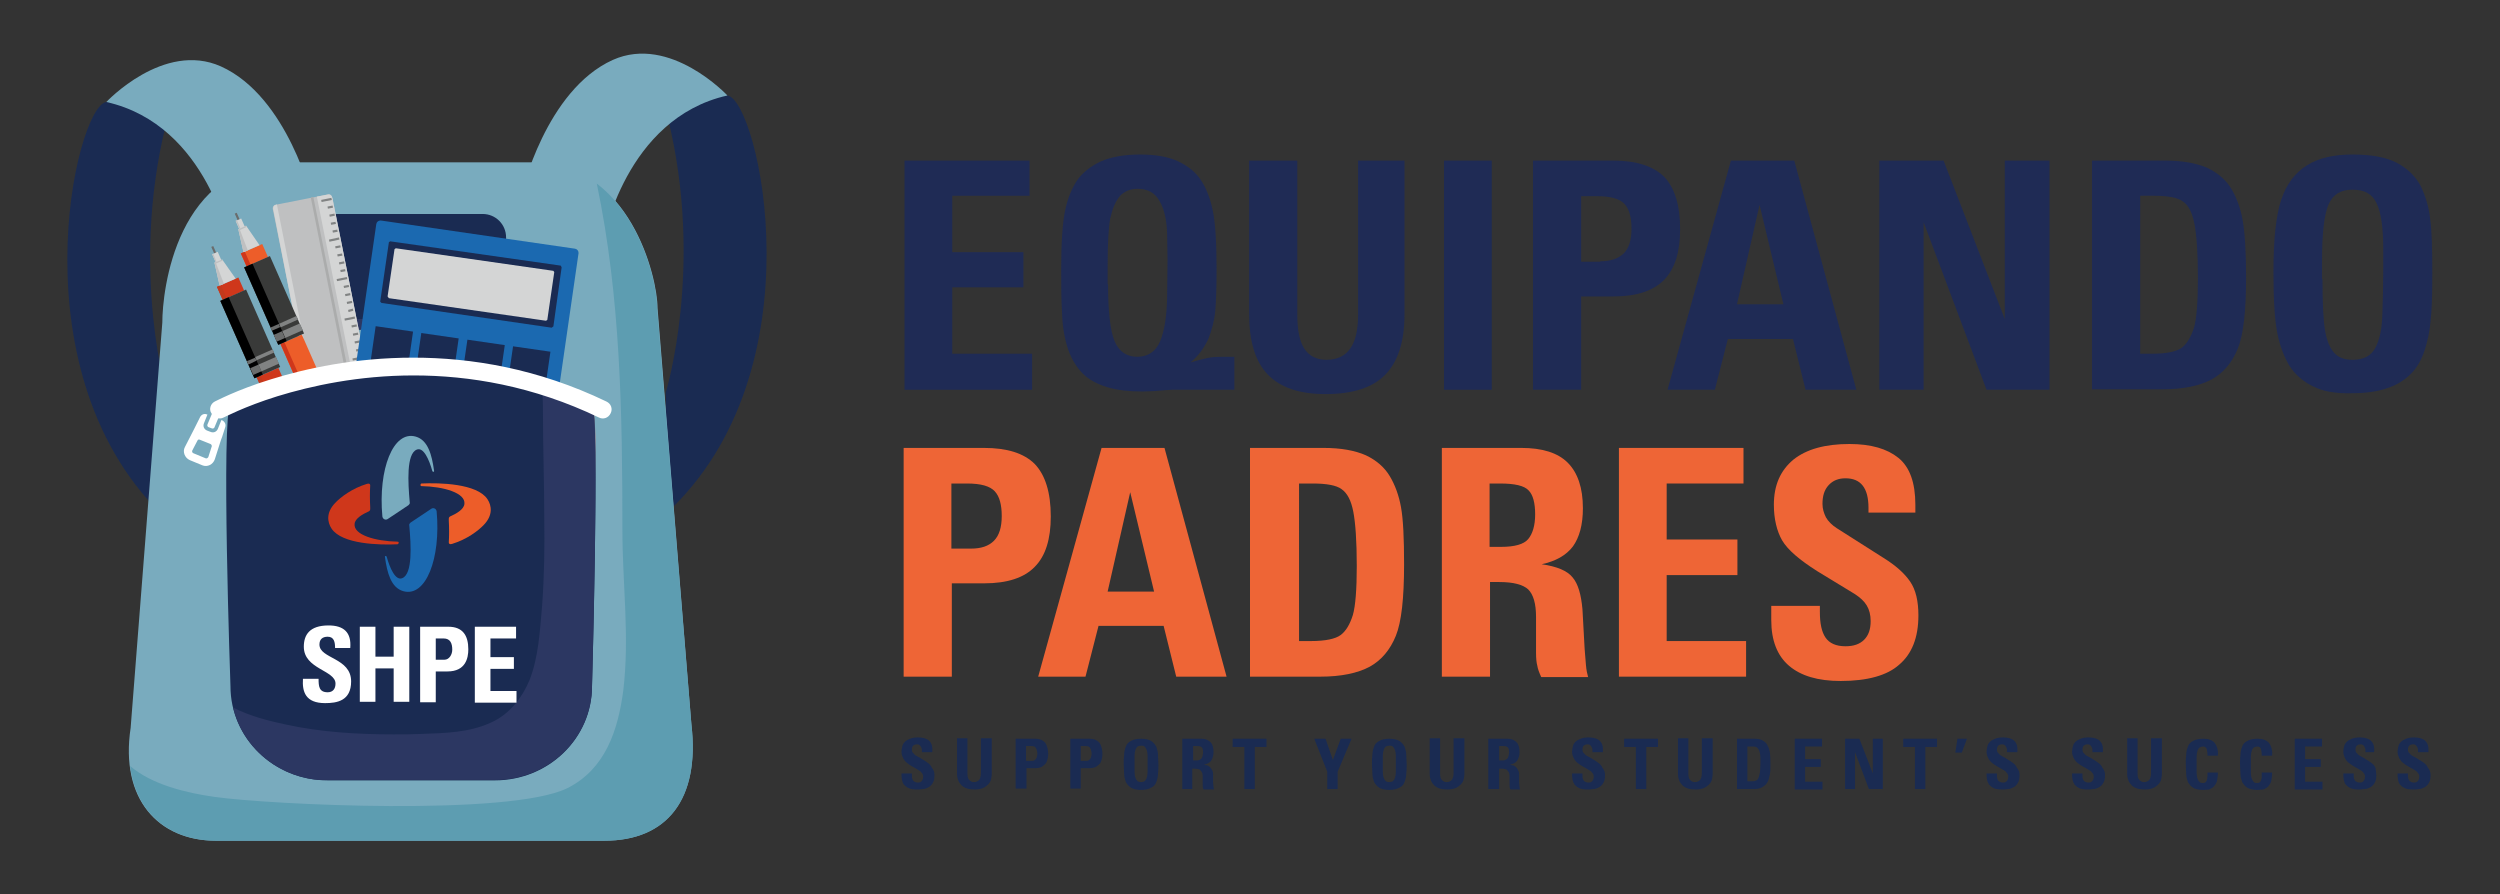 <svg xmlns="http://www.w3.org/2000/svg" xmlns:xlink="http://www.w3.org/1999/xlink" id="Layer_1" x="0px" y="0px" viewBox="0 0 576 206" style="enable-background:new 0 0 576 206;" xml:space="preserve"><rect x="0" y="0" width="576" height="206" fill="#333333" stroke="none"/><style type="text/css">	.st0{fill:#1F2B55;}	.st1{fill:#EE6536;}	.st2{fill:#1A2B52;}	.st3{fill:#79ABBE;}	.st4{fill:#5D9DB1;}	.st5{fill:#2C3762;}	.st6{fill:#BFC0C1;}	.st7{fill:#D4D5D5;}	.st8{fill:#ABACAC;}	.st9{fill:#818383;}	.st10{fill:#1B69B0;}	.st11{fill:#E93B28;}	.st12{fill:#EC6110;}	.st13{fill:#97555F;}	.st14{fill:#F49032;}	.st15{fill:#D5761B;}	.st16{fill:#CF371B;}	.st17{fill:#C2391C;}	.st18{fill:#6A6C6C;}	.st19{fill:#393A39;}	.st20{fill:#ED5D29;}	.st21{fill:#FFFFFF;}</style><polygon class="st0" points="237.2,37 237.2,45.1 219.4,45.1 219.4,58.1 235.8,58.1 235.8,66.2 219.4,66.2 219.4,81.5 237.8,81.5  237.8,89.8 208.4,89.8 208.4,37 "></polygon><g>	<path class="st0" d="M255.3,65.5c0,6.3,0.5,10.7,1.5,13.1c1,2.4,2.8,3.6,5.2,3.6c2.5,0,4.3-1.2,5.3-3.6c1-2.4,1.5-5.7,1.6-9.9  l0.1-8.8l-0.1-6.1c-0.1-3-0.6-5.5-1.7-7.4c-1-1.9-2.7-2.9-5.1-2.9c-1.7,0-3.1,0.6-4.1,1.7c-1,1.2-1.7,2.9-2.2,5.1  c-0.4,2.2-0.6,5.9-0.6,10.9V65.5z M274.3,83.5c2.4-0.7,4.1-1.1,5-1.2c1-0.1,2.7-0.1,5.1-0.1v7.6H270l-1.6,0.1  c-0.9,0.1-1.6,0.1-2.3,0.2c-0.7,0-1.7,0.1-2.9,0.1c-3.1,0-5.8-0.3-8.1-1c-2.3-0.7-4.2-1.7-5.6-3.1c-1.4-1.4-2.6-3.3-3.4-5.6  c-0.8-2.4-1.3-5.1-1.4-8.3c-0.2-3.2-0.2-6.6-0.2-10.2c0-6.1,0.3-10.6,0.9-13.5c0.6-2.9,1.6-5.2,2.8-7c1.3-1.8,3.1-3.2,5.4-4.3  c2.3-1,5.3-1.6,9-1.6c3.6,0,6.6,0.5,8.9,1.6c2.3,1.1,4,2.5,5.2,4.3c1.2,1.8,2.1,4.1,2.7,6.9c0.6,2.8,0.9,7.3,0.9,13.5  c0,4.2-0.1,7.4-0.3,9.7c-0.2,2.3-0.8,4.4-1.6,6.5C277.4,80.2,276.1,82,274.3,83.5"></path>	<path class="st0" d="M298.9,37v35.5c0,3.5,0.5,6.1,1.6,7.8c1.1,1.7,2.8,2.6,5.1,2.6c2.5,0,4.3-0.9,5.5-2.6c1.2-1.7,1.8-4.3,1.8-7.7  V37h10.7v35.4c0,6.3-1.5,10.9-4.4,13.9c-2.9,3-7.5,4.5-13.8,4.5c-6,0-10.4-1.5-13.3-4.5c-2.9-3-4.3-7.7-4.3-13.9V37H298.9z"></path></g><rect x="332.7" y="37" class="st0" width="11" height="52.8"></rect><g>	<path class="st0" d="M368.7,60.2c2.4,0,4.1-0.6,5.4-1.8c1.2-1.2,1.8-3.1,1.8-5.7c0-2.6-0.5-4.5-1.6-5.7c-1.1-1.2-3.2-1.8-6.4-1.8  h-3.6v15.1H368.7z M371.7,37c5.4,0,9.2,1.3,11.7,3.7c2.4,2.5,3.7,6.5,3.7,12.1c0,5.3-1.2,9.1-3.7,11.7c-2.5,2.5-6.3,3.8-11.6,3.8  h-7.5v21.5h-11.1V37H371.7z"></path></g><path class="st0" d="M400.2,70.1h10.7l-5.5-22.9L400.2,70.1z M413.4,37l14.3,52.8H416l-2.9-11.7h-15l-3,11.7h-10.9L398.8,37H413.4z"></path><polygon class="st0" points="447.8,37 461.9,73.5 461.9,37 472.2,37 472.2,89.8 457.7,89.8 443.2,51.2 443.2,89.8 433,89.8 433,37  "></polygon><g>	<path class="st0" d="M493.1,81.5h2.7c3.4,0,5.7-0.5,6.9-1.4c1.2-0.9,2.1-2.5,2.8-4.6c0.6-2.2,0.9-5.9,0.9-11.4  c0-5.7-0.3-9.9-0.8-12.5c-0.5-2.6-1.4-4.4-2.7-5.2c-1.2-0.9-3.5-1.3-6.7-1.3h-3.1V81.5z M498.8,37c4.1,0,7.3,0.6,9.8,1.7  c2.5,1.2,4.3,2.8,5.5,4.8c1.2,2,2.1,4.4,2.6,7.2c0.5,2.8,0.8,7.2,0.8,13.1c0,7.8-0.6,13.3-1.9,16.5c-1.3,3.2-3.3,5.6-6,7.1  c-2.8,1.5-6.6,2.3-11.4,2.3h-16.2V37H498.8z"></path>	<path class="st0" d="M535.1,64.3c0,5.7,0.2,9.6,0.6,11.9c0.4,2.3,1.1,4,2.1,5.1c1,1.1,2.4,1.6,4.2,1.6c2.6,0,4.3-0.9,5.3-2.8  c1-1.9,1.5-4.4,1.6-7.7c0.1-3.3,0.2-6.7,0.2-10.1v-5c0-4.8-0.5-8.3-1.5-10.4c-1-2.2-2.8-3.2-5.6-3.2c-2.7,0-4.5,1.1-5.5,3.4  c-1,2.3-1.5,6.6-1.5,12.8V64.3z M532.9,89c-2.3-1.1-4.1-2.7-5.4-4.7c-1.2-2-2.2-4.5-2.8-7.5c-0.6-3-0.9-7.7-0.9-14.1  c0-7.6,0.6-13.1,1.8-16.7c1.2-3.6,3.2-6.2,5.9-7.9c2.7-1.7,6.2-2.5,10.5-2.5c4.3,0,7.7,0.6,10.2,1.9c2.5,1.3,4.3,3.1,5.5,5.3  c1.1,2.3,1.9,4.8,2.2,7.6c0.4,2.8,0.5,7,0.5,12.5c0,4.9-0.1,8.6-0.4,11.1c-0.2,2.4-0.7,4.7-1.4,6.8c-0.7,2.1-1.7,3.9-3.1,5.3  c-1.4,1.4-3.2,2.6-5.4,3.3c-2.2,0.8-5,1.2-8.3,1.2C538.2,90.7,535.2,90.2,532.9,89"></path>	<path class="st1" d="M223.7,126.4c2.4,0,4.1-0.6,5.3-1.8c1.2-1.2,1.8-3.1,1.8-5.7c0-2.6-0.5-4.5-1.6-5.7c-1.1-1.2-3.2-1.8-6.4-1.8  h-3.6v15H223.7z M226.7,103.2c5.3,0,9.2,1.2,11.7,3.7c2.4,2.5,3.7,6.5,3.7,12.1c0,5.2-1.2,9.1-3.7,11.6c-2.4,2.5-6.3,3.8-11.6,3.8  h-7.5v21.5h-11.1v-52.7H226.7z"></path></g><path class="st1" d="M255.2,136.3h10.7l-5.5-22.9L255.2,136.3z M268.3,103.2l14.3,52.7H271l-2.9-11.7h-15l-3,11.7h-10.9l14.6-52.7 H268.3z"></path><g>	<path class="st1" d="M299.3,147.7h2.7c3.4,0,5.7-0.5,6.9-1.4c1.2-0.9,2.1-2.4,2.8-4.6c0.6-2.1,0.9-5.9,0.9-11.3  c0-5.7-0.3-9.9-0.8-12.5c-0.5-2.6-1.4-4.3-2.7-5.2c-1.2-0.9-3.5-1.3-6.7-1.3h-3.1V147.7z M304.9,103.2c4.1,0,7.3,0.6,9.8,1.7  c2.5,1.2,4.3,2.8,5.5,4.8c1.2,2,2.1,4.4,2.6,7.2c0.5,2.8,0.7,7.2,0.7,13.1c0,7.8-0.6,13.3-1.9,16.5c-1.3,3.2-3.3,5.6-6,7.1  c-2.8,1.5-6.6,2.3-11.4,2.3H288v-52.7H304.9z"></path>	<path class="st1" d="M343.2,126h2.6c3.2,0,5.3-0.6,6.3-1.8c1-1.2,1.6-3.1,1.6-5.7c0-2.6-0.5-4.5-1.5-5.5c-1-1.1-3.2-1.6-6.6-1.6  h-2.4V126z M350.5,103.2c4.8,0,8.4,1.1,10.7,3.4c2.3,2.3,3.5,5.8,3.5,10.5c0,3.8-0.8,6.7-2.3,8.8c-1.6,2.1-4,3.4-7.2,4.1  c3.5,0.5,5.9,1.5,7.1,3c1.3,1.5,2,4,2.3,7.4l0.5,9.1c0.1,1.3,0.2,2.5,0.3,3.7c0.1,1.2,0.3,2.1,0.5,2.8h-10.8  c-0.5-1.1-0.8-1.9-0.9-2.6c-0.2-0.7-0.3-1.7-0.3-3.2v-8.1c0-3-0.6-5.1-1.8-6.3c-1.2-1.1-3.4-1.7-6.7-1.7h-2.1v21.8h-11.1v-52.7  H350.5z"></path></g><polygon class="st1" points="401.7,103.2 401.7,111.4 384,111.4 384,124.3 400.3,124.3 400.3,132.5 384,132.5 384,147.7  402.3,147.7 402.3,155.9 373,155.9 373,103.2 "></polygon><g>	<path class="st1" d="M424.1,156.9c-5.3,0-9.2-1.2-11.9-3.5c-2.7-2.3-4.1-5.8-4.1-10.5v-3.3h11.2v1.4c0,2.6,0.4,4.6,1.3,5.9  c0.9,1.3,2.4,2,4.6,2c1.9,0,3.3-0.5,4.3-1.5c1-1,1.5-2.4,1.5-4.3c0-1.4-0.3-2.6-0.9-3.6c-0.6-1-1.5-1.8-2.7-2.6l-8.7-5.3  c-4.1-2.6-6.8-4.9-8.1-7.1c-1.2-2.1-1.9-4.9-1.9-8.2c0-4.5,1.5-7.9,4.5-10.4c3-2.4,7.3-3.6,12.9-3.6c5,0,8.7,1.1,11.3,3.2  c2.6,2.1,3.9,5.7,3.9,10.8v1.8h-10.8V117c0-4.6-1.8-6.8-5.3-6.8c-1.6,0-2.9,0.5-3.9,1.6s-1.4,2.5-1.4,4.3c0,1.1,0.3,2.1,0.8,3.1  c0.5,0.9,1.4,1.8,2.5,2.5l10.7,6.8c2.9,1.8,4.9,3.6,6.2,5.5c1.3,1.9,1.9,4.5,1.9,7.8c0,5.1-1.5,8.9-4.5,11.4  C434.8,155.6,430.3,156.9,424.1,156.9"></path>	<path class="st2" d="M38.7,91.9c0,0-8.9-28.9-0.5-63.1c0,0-6.6-6.2-13.7-5.3c-7.1,0.9-21.6,63.4,14.2,96.4V91.9z"></path>	<path class="st3" d="M53.1,56.9c0,0-5-28.1-28.6-33.4c0,0,13.2-14.1,26.4-8.2C66.4,22.3,72,46.1,72,46.1L53.1,56.9z"></path>	<path class="st2" d="M153.4,90.4c0,0,8.9-28.9,0.5-63.1c0,0,6.6-6.2,13.7-5.3c7.1,0.9,21.7,63.4-14.2,96.4V90.4z"></path>	<path class="st3" d="M139,55.4c0,0,5-28.1,28.6-33.4c0,0-13.2-14.1-26.4-8.2c-15.5,7-21,30.8-21,30.8L139,55.4z"></path>	<path class="st3" d="M159.3,166.9c2,17.2-5.6,26.8-20.1,26.8H49.7c-13.1,0-22.1-9.5-19.6-26l7.3-93.4c0-7.2,3.1-36.9,29.4-36.9  h55.9c22.4,0,28.8,26.4,28.8,33.6L159.3,166.9z"></path>	<path class="st4" d="M159.3,166.9L151.4,71c0-5.3-3.4-20.7-13.9-28.7c5.5,26.2,5.9,53.1,5.9,79.8c0,12.3,1.7,24.7,0.2,37  c-1.2,9.1-4.1,18.1-12.9,22.5c-13.3,6.5-68.6,3.8-81.3,2c-6.4-0.9-14.4-2.8-19.4-7.1c1.3,11,9.3,17.2,19.8,17.2h89.5  C153.7,193.7,161.3,184.2,159.3,166.9"></path>	<path class="st5" d="M116.7,70.6c0,3-2.4,5.4-5.4,5.4H77.4c-3,0-5.4-2.4-5.4-5.4V57.2c0-3,2.4-5.4,5.4-5.4h33.8  c3,0,5.4,2.4,5.4,5.4V70.6z"></path>	<path class="st2" d="M116.7,68.1c0,3-2.4,5.4-5.4,5.4H77.4c-3,0-5.4-2.4-5.4-5.4V54.7c0-3,2.4-5.4,5.4-5.4h33.8  c3,0,5.4,2.4,5.4,5.4V68.1z"></path>	<path class="st6" d="M88.4,140.2c0.9-0.2,1.9,0.7,2.2,2.1c0.3,1.3-0.3,2.5-1.2,2.7c-0.9,0.2-1.9-0.7-2.2-2.1S87.4,140.4,88.4,140.2   M66.3,65.3l2.9,14.6L83,149.3c0.1,0.4,0.4,0.7,0.6,0.6l12.7-2.5c0.3-0.1,0.4-0.4,0.4-0.8L82.9,77.2L80,62.6l-3.4-16.9  c-0.1-0.6-0.5-1-1-0.9l-12.2,2.4c-0.4,0.1-0.7,0.6-0.5,1.2L66.3,65.3z"></path>	<path class="st7" d="M66.3,65.3l2.9,14.6L83,149.3c0.1,0.4,0.4,0.7,0.6,0.6l0.6-0.1L63.8,47.1l-0.3,0.1c-0.4,0.1-0.7,0.6-0.5,1.2  L66.3,65.3z"></path>	<path class="st7" d="M93.5,148l2.9-0.6c0.3-0.1,0.4-0.4,0.4-0.8L82.9,77.2L80,62.6l-3.4-16.9c-0.1-0.6-0.5-1-1-0.9l-2.6,0.5  L93.5,148z"></path></g><polygon class="st8" points="92,148.3 92.7,148.1 72.2,45.4 71.6,45.5 "></polygon><rect x="94.8" y="144.2" transform="matrix(0.981 -0.196 0.196 0.981 -26.484 21.502)" class="st9" width="1.2" height="0.5"></rect><polygon class="st9" points="82,80.5 82.1,81 83.2,80.8 83.1,80.3 "></polygon><rect x="94.4" y="142.4" transform="matrix(0.981 -0.196 0.196 0.981 -26.133 21.396)" class="st9" width="1.2" height="0.5"></rect><rect x="81.7" y="78.5" transform="matrix(0.981 -0.196 0.196 0.981 -13.854 17.664)" class="st9" width="1.2" height="0.5"></rect><rect x="94" y="140.6" transform="matrix(0.981 -0.193 0.193 0.981 -25.369 20.875)" class="st9" width="1.2" height="0.5"></rect><rect x="81.3" y="76.7" transform="matrix(0.981 -0.196 0.196 0.981 -13.504 17.557)" class="st9" width="1.2" height="0.5"></rect><rect x="93.7" y="138.7" transform="matrix(0.981 -0.196 0.196 0.981 -25.431 21.182)" class="st9" width="1.2" height="0.5"></rect><rect x="81" y="74.9" transform="matrix(0.981 -0.193 0.193 0.981 -12.953 17.124)" class="st9" width="1.2" height="0.5"></rect><polygon class="st9" points="92.1,137.3 92.2,137.8 94.5,137.3 94.4,136.8 "></polygon><polygon class="st9" points="93.9,146.4 94,146.9 96.3,146.4 96.2,145.9 "></polygon><rect x="79.4" y="73.2" transform="matrix(0.98 -0.197 0.197 0.98 -12.875 17.295)" class="st9" width="2.4" height="0.5"></rect><rect x="92.9" y="135.1" transform="matrix(0.98 -0.197 0.197 0.98 -24.808 21.051)" class="st9" width="1.2" height="0.5"></rect><polygon class="st9" points="80.2,71.4 80.3,71.9 81.4,71.6 81.3,71.1 "></polygon><rect x="92.6" y="133.3" transform="matrix(0.981 -0.196 0.196 0.981 -24.379 20.863)" class="st9" width="1.2" height="0.5"></rect><rect x="79.9" y="69.4" transform="matrix(0.981 -0.196 0.196 0.981 -12.1 17.131)" class="st9" width="1.2" height="0.5"></rect><rect x="92.2" y="131.4" transform="matrix(0.981 -0.193 0.193 0.981 -23.645 20.354)" class="st9" width="1.2" height="0.5"></rect><rect x="79.5" y="67.6" transform="matrix(0.981 -0.196 0.196 0.981 -11.75 17.024)" class="st9" width="1.2" height="0.5"></rect><polygon class="st9" points="91.8,129.7 91.9,130.2 93,130 92.9,129.5 "></polygon><rect x="79.2" y="65.8" transform="matrix(0.981 -0.193 0.193 0.981 -11.229 16.604)" class="st9" width="1.2" height="0.5"></rect><polygon class="st9" points="90.3,128.2 90.4,128.7 92.7,128.2 92.6,127.7 "></polygon><rect x="77.6" y="64.1" transform="matrix(0.98 -0.197 0.197 0.98 -11.115 16.759)" class="st9" width="2.4" height="0.5"></rect><rect x="91.1" y="126" transform="matrix(0.981 -0.196 0.196 0.981 -22.975 20.436)" class="st9" width="1.2" height="0.5"></rect><rect x="90.8" y="124.1" transform="matrix(0.981 -0.196 0.196 0.981 -22.624 20.329)" class="st9" width="1.2" height="0.5"></rect><polygon class="st9" points="90.4,122.4 90.5,123 91.6,122.7 91.5,122.2 "></polygon><polygon class="st9" points="90,120.6 90.1,121.1 91.2,120.9 91.1,120.4 "></polygon><rect x="88.5" y="118.8" transform="matrix(0.981 -0.196 0.196 0.981 -21.607 19.896)" class="st9" width="2.4" height="0.5"></rect><rect x="89.3" y="116.9" transform="matrix(0.981 -0.196 0.196 0.981 -21.221 19.903)" class="st9" width="1.2" height="0.5"></rect><rect x="89" y="115" transform="matrix(0.981 -0.196 0.196 0.981 -20.87 19.796)" class="st9" width="1.2" height="0.5"></rect><rect x="88.6" y="113.2" transform="matrix(0.981 -0.193 0.193 0.981 -20.196 19.312)" class="st9" width="1.2" height="0.5"></rect><polygon class="st9" points="88.2,111.5 88.3,112 89.4,111.8 89.3,111.3 "></polygon><polygon class="st9" points="86.6,109.9 86.7,110.4 89.1,110 89,109.4 "></polygon><polygon class="st9" points="87.5,107.8 87.6,108.4 88.7,108.1 88.6,107.6 "></polygon><rect x="87.1" y="105.9" transform="matrix(0.981 -0.196 0.196 0.981 -19.116 19.263)" class="st9" width="1.2" height="0.5"></rect><rect x="86.8" y="104.1" transform="matrix(0.981 -0.193 0.193 0.981 -18.529 18.863)" class="st9" width="1.2" height="0.5"></rect><polygon class="st9" points="86.4,102.4 86.5,102.9 87.6,102.7 87.5,102.1 "></polygon><rect x="84.9" y="100.5" transform="matrix(0.98 -0.197 0.197 0.98 -18.155 18.902)" class="st9" width="2.4" height="0.5"></rect><rect x="85.7" y="98.6" transform="matrix(0.981 -0.196 0.196 0.981 -17.713 18.837)" class="st9" width="1.2" height="0.5"></rect><rect x="85.3" y="96.8" transform="matrix(0.981 -0.196 0.196 0.981 -17.363 18.73)" class="st9" width="1.2" height="0.5"></rect><rect x="85" y="95" transform="matrix(0.98 -0.197 0.197 0.98 -17.064 18.694)" class="st9" width="1.2" height="0.5"></rect><rect x="84.6" y="93.1" transform="matrix(0.981 -0.193 0.193 0.981 -16.402 18.166)" class="st9" width="1.2" height="0.5"></rect><polygon class="st9" points="83,91.7 83.1,92.2 85.4,91.7 85.3,91.2 "></polygon><polygon class="st9" points="83.8,89.6 83.9,90.1 85.1,89.9 85,89.4 "></polygon><rect x="83.5" y="87.7" transform="matrix(0.981 -0.196 0.196 0.981 -15.608 18.197)" class="st9" width="1.2" height="0.5"></rect><polygon class="st9" points="83.1,85.9 83.2,86.5 84.3,86.2 84.2,85.7 "></polygon><rect x="82.8" y="84" transform="matrix(0.981 -0.193 0.193 0.981 -14.678 17.645)" class="st9" width="1.2" height="0.5"></rect><rect x="81.2" y="82.3" transform="matrix(0.981 -0.196 0.196 0.981 -14.591 17.764)" class="st9" width="2.4" height="0.5"></rect><polygon class="st9" points="78.4,62.2 78.5,62.7 79.6,62.5 79.5,62 "></polygon><rect x="78.1" y="60.3" transform="matrix(0.981 -0.196 0.196 0.981 -10.346 16.598)" class="st9" width="1.2" height="0.5"></rect><polygon class="st9" points="77.7,58.6 77.8,59.1 78.9,58.9 78.8,58.4 "></polygon><rect x="77.3" y="56.6" transform="matrix(0.981 -0.193 0.193 0.981 -9.532 16.142)" class="st9" width="1.2" height="0.5"></rect><polygon class="st9" points="75.8,55.2 75.9,55.7 78.2,55.2 78.1,54.7 "></polygon><polygon class="st9" points="76.6,53.1 76.7,53.6 77.8,53.4 77.7,52.9 "></polygon><polygon class="st9" points="76.2,51.3 76.3,51.8 77.4,51.6 77.3,51.1 "></polygon><rect x="75.9" y="49.3" transform="matrix(0.981 -0.196 0.196 0.981 -8.242 15.958)" class="st9" width="1.2" height="0.5"></rect><rect x="75.5" y="47.5" transform="matrix(0.981 -0.193 0.193 0.981 -7.78 15.562)" class="st9" width="1.2" height="0.5"></rect><rect x="74" y="45.8" transform="matrix(0.981 -0.196 0.196 0.981 -7.574 15.631)" class="st9" width="2.4" height="0.5"></rect><g>	<path class="st9" d="M88.4,140.2c0.1,0,0.2,0,0.3,0c-0.8,0.3-1.2,1.5-1,2.6c0.2,1.2,1.1,2.1,1.9,2.1c-0.1,0-0.2,0.1-0.3,0.1  c-0.9,0.2-1.9-0.7-2.2-2.1C86.9,141.7,87.4,140.4,88.4,140.2"></path></g><rect x="84.3" y="86.8" transform="matrix(0.143 -0.99 0.99 0.143 -14.179 165.386)" class="st10" width="8.2" height="8.2"></rect><rect x="94.3" y="88.2" transform="matrix(0.143 -0.99 0.99 0.143 -7.062 176.499)" class="st10" width="8.2" height="8.2"></rect><rect x="104.3" y="89.7" transform="matrix(0.143 -0.99 0.99 0.143 5.360565e-02 187.609)" class="st10" width="8.2" height="8.2"></rect><rect x="83" y="96.2" transform="matrix(0.143 -0.99 0.99 0.143 -24.668 172.108)" class="st10" width="8.2" height="8.2"></rect><rect x="93" y="97.7" transform="matrix(0.143 -0.99 0.99 0.143 -17.553 183.219)" class="st10" width="8.2" height="8.2"></rect><rect x="102.9" y="99.1" transform="matrix(0.143 -0.99 0.99 0.143 -10.458 194.303)" class="st10" width="8.2" height="8.2"></rect><rect x="106.3" y="98" transform="matrix(0.143 -0.99 0.99 0.143 -0.534 203.613)" class="st11" width="22.1" height="8.2"></rect><rect x="103.5" y="94.7" transform="matrix(0.143 -0.99 0.99 0.143 -18.027 196.995)" class="st12" width="2.6" height="28.4"></rect><g>	<path class="st10" d="M124.6,118.5c-0.1,0.5-0.5,0.9-1,0.8l-44.8-6.5c-0.5-0.1-0.9-0.5-0.8-1l8.7-60.2c0.1-0.5,0.5-0.8,1-0.8  l44.8,6.5c0.5,0.1,0.8,0.5,0.8,1L124.6,118.5z"></path></g><polygon class="st2" points="127.5,75.2 127.1,75.5 87.9,69.8 87.6,69.5 89.6,55.8 89.9,55.6 129.2,61.2 129.4,61.6 "></polygon><rect x="85.9" y="75.9" transform="matrix(0.143 -0.99 0.99 0.143 -2.114 157.955)" class="st2" width="8.7" height="8.7"></rect><rect x="96.4" y="77.4" transform="matrix(0.143 -0.99 0.99 0.143 5.412 169.709)" class="st2" width="8.7" height="8.7"></rect><rect x="107" y="78.9" transform="matrix(0.144 -0.99 0.99 0.144 12.919 181.443)" class="st2" width="8.7" height="8.7"></rect><rect x="117.5" y="80.5" transform="matrix(0.143 -0.99 0.99 0.143 20.466 193.216)" class="st2" width="8.7" height="8.7"></rect><polygon class="st7" points="126.1,73.7 125.8,73.9 89.6,68.7 89.3,68.3 90.9,57.4 91.2,57.2 127.5,62.4 127.7,62.7 "></polygon><g>	<path class="st13" d="M135.9,92.4C136,92.4,136,92.4,135.9,92.4C136,92.4,136,92.4,135.9,92.4 M136,92.4  C136,92.5,136,92.5,136,92.4C136,92.5,136,92.5,136,92.4 M136,92.5C136,92.5,136.1,92.5,136,92.5C136.1,92.5,136,92.5,136,92.5   M136.1,92.6C136.1,92.6,136.1,92.6,136.1,92.6C136.1,92.6,136.1,92.6,136.1,92.6 M136.2,92.6C136.2,92.7,136.2,92.7,136.2,92.6  C136.2,92.7,136.2,92.7,136.2,92.6 M136.2,92.7C136.2,92.7,136.2,92.7,136.2,92.7C136.2,92.7,136.2,92.7,136.2,92.7 M136.3,92.8  C136.3,92.8,136.3,92.8,136.3,92.8C136.3,92.8,136.3,92.8,136.3,92.8 M136.3,92.8C136.3,92.8,136.3,92.8,136.3,92.8  C136.3,92.8,136.3,92.8,136.3,92.8 M136.3,92.9C136.4,92.9,136.4,92.9,136.3,92.9C136.4,92.9,136.3,92.9,136.3,92.9 M136.4,92.9  C136.4,93,136.4,93,136.4,92.9c0.7,1,0.9,8.5,0.9,18.2C137.2,101.5,137,93.9,136.4,92.9C136.4,93,136.4,93,136.4,92.9 M72.4,179.6  C72.4,179.6,72.4,179.6,72.4,179.6C72.4,179.6,72.4,179.6,72.4,179.6 M72.6,179.7C72.6,179.7,72.6,179.7,72.6,179.7  C72.6,179.7,72.6,179.7,72.6,179.7 M73.2,179.7C73.2,179.7,73.2,179.7,73.2,179.7C73.2,179.7,73.2,179.7,73.2,179.7 M73.3,179.7  C73.3,179.7,73.3,179.7,73.3,179.7C73.3,179.7,73.3,179.7,73.3,179.7 M73.4,179.8C73.4,179.8,73.4,179.8,73.4,179.8  C73.4,179.8,73.4,179.8,73.4,179.8 M73.5,179.8C73.5,179.8,73.6,179.8,73.5,179.8C73.6,179.8,73.5,179.8,73.5,179.8 M73.7,179.8  C73.7,179.8,73.7,179.8,73.7,179.8C73.7,179.8,73.7,179.8,73.7,179.8 M73.8,179.8C73.9,179.8,73.9,179.8,73.8,179.8  C73.9,179.8,73.9,179.8,73.8,179.8 M74,179.8C74,179.8,74,179.8,74,179.8C74,179.8,74,179.8,74,179.8 M74.1,179.8  C74.1,179.8,74.2,179.8,74.1,179.8C74.2,179.8,74.1,179.8,74.1,179.8 M74.2,179.8C74.3,179.8,74.3,179.8,74.2,179.8  C74.3,179.8,74.3,179.8,74.2,179.8 M74.4,179.8C74.4,179.8,74.4,179.8,74.4,179.8C74.4,179.8,74.4,179.8,74.4,179.8 M74.5,179.8  c0,0,0.1,0,0.1,0C74.6,179.8,74.5,179.8,74.5,179.8 M74.7,179.8c0,0,0.1,0,0.1,0C74.7,179.8,74.7,179.8,74.7,179.8 M74.8,179.8  L74.8,179.8L74.8,179.8 M75,179.8C75,179.8,75,179.8,75,179.8C75,179.8,75,179.8,75,179.8 M75.1,179.8  C75.1,179.8,75.2,179.8,75.1,179.8C75.2,179.8,75.1,179.8,75.1,179.8 M75.2,179.8C75.3,179.8,75.3,179.8,75.2,179.8  C75.3,179.8,75.3,179.8,75.2,179.8 M75.4,179.8c0,0,0.1,0,0.1,0C75.5,179.8,75.4,179.8,75.4,179.8"></path></g><rect x="72.5" y="113.2" transform="matrix(0.915 -0.403 0.403 0.915 -39.848 39.602)" class="st14" width="3.5" height="2.7"></rect><rect x="72.2" y="113.3" transform="matrix(0.915 -0.403 0.403 0.915 -39.597 39.442)" class="st15" width="3.5" height="1"></rect><rect x="65.1" y="84.6" transform="matrix(0.915 -0.403 0.403 0.915 -34.469 35.755)" class="st16" width="5.4" height="30.4"></rect><rect x="65.2" y="85.5" transform="matrix(0.915 -0.403 0.403 0.915 -34.995 34.985)" class="st17" width="1" height="30.4"></rect><rect x="50.4" y="64.9" transform="matrix(0.915 -0.403 0.403 0.915 -22.295 27.03)" class="st16" width="5.4" height="3.3"></rect><rect x="50.6" y="65.8" transform="matrix(0.915 -0.403 0.403 0.915 -22.825 26.266)" class="st17" width="1" height="3.3"></rect><rect x="49.3" y="56.7" transform="matrix(0.915 -0.403 0.403 0.915 -19.285 24.875)" class="st18" width="0.5" height="3.1"></rect><rect x="49.3" y="58.2" transform="matrix(0.915 -0.403 0.403 0.915 -19.688 25.188)" class="st7" width="1.4" height="2.3"></rect><polygon class="st6" points="48.9,58.6 49.8,60.7 50,60.6 49.1,58.4 "></polygon><polygon class="st7" points="54.3,64.2 51.2,59.8 49.4,60.5 50.6,65.8 "></polygon><polygon class="st6" points="51.4,60 51.2,59.8 49.4,60.5 50.6,65.8 51.6,65.4 49.8,60.7 "></polygon><rect x="54.4" y="67.2" transform="matrix(0.915 -0.403 0.403 0.915 -26.111 29.764)" class="st19" width="6.5" height="19.5"></rect><rect x="57.7" y="83.5" transform="matrix(0.915 -0.403 0.403 0.915 -28.806 31.695)" class="st9" width="6.5" height="1.7"></rect><rect x="56.8" y="81.8" transform="matrix(0.915 -0.403 0.403 0.915 -28.046 31.15)" class="st9" width="6.5" height="0.8"></rect><rect x="54.6" y="68.1" transform="matrix(0.915 -0.403 0.403 0.915 -26.641 29.006)" width="2.1" height="19.5"></rect><rect x="57.9" y="84.4" transform="matrix(0.915 -0.403 0.403 0.915 -29.335 30.936)" class="st18" width="2.1" height="1.7"></rect><polygon class="st18" points="56.9,83.2 57.2,84 59.1,83.1 58.8,82.4 "></polygon><rect x="68.5" y="111.3" transform="matrix(0.915 -0.403 0.403 0.915 -38.993 38.651)" class="st19" width="7.9" height="1.5"></rect><g>	<path class="st19" d="M68.9,114.4l-8.2-18.6c-0.3-0.6-0.5-1.2-0.4-1.2c0.2-0.1,1.4,0,1.7,0.6l8.2,18.6L68.9,114.4z"></path>	<path class="st14" d="M78.3,123.8L78.3,123.8c-1.6,0.7-3.4,0-4.1-1.6l-2.2-5.1l5.7-2.5l2.2,5.1C80.6,121.2,79.9,123.1,78.3,123.8"></path>	<path class="st15" d="M76.1,123.9c-0.8-0.3-1.6-0.9-2-1.8L72,117l1-0.4L76.1,123.9z"></path></g><polygon class="st15" points="73.1,116.2 73.2,116.5 76.4,115.1 76.3,114.8 "></polygon><rect x="78" y="105.5" transform="matrix(0.915 -0.403 0.403 0.915 -36.282 41.153)" class="st14" width="3.5" height="2.7"></rect><rect x="77.7" y="105.6" transform="matrix(0.915 -0.403 0.403 0.915 -36.028 40.995)" class="st15" width="3.5" height="1"></rect><rect x="70.5" y="76.9" transform="matrix(0.915 -0.403 0.403 0.915 -30.902 37.307)" class="st20" width="5.4" height="30.4"></rect><rect x="70.7" y="77.8" transform="matrix(0.915 -0.403 0.403 0.915 -31.429 36.536)" class="st16" width="1" height="30.4"></rect><rect x="55.9" y="57.2" transform="matrix(0.915 -0.403 0.403 0.915 -18.727 28.582)" class="st20" width="5.4" height="3.3"></rect><rect x="56.1" y="58.1" transform="matrix(0.915 -0.403 0.403 0.915 -19.259 27.818)" class="st16" width="1" height="3.3"></rect><rect x="54.7" y="49" transform="matrix(0.915 -0.403 0.403 0.915 -15.717 26.427)" class="st18" width="0.5" height="3.1"></rect><rect x="54.7" y="50.5" transform="matrix(0.915 -0.403 0.403 0.915 -16.115 26.741)" class="st7" width="1.4" height="2.3"></rect><rect x="54.8" y="50.7" transform="matrix(0.915 -0.402 0.402 0.915 -16.221 26.485)" class="st6" width="0.3" height="2.3"></rect><polygon class="st7" points="59.8,56.5 56.7,52 54.9,52.8 56.1,58.1 "></polygon><polygon class="st6" points="56.8,52.3 56.7,52 54.9,52.8 56.1,58.1 57.1,57.7 55.3,53 "></polygon><rect x="59.9" y="59.5" transform="matrix(0.915 -0.403 0.403 0.915 -22.543 31.315)" class="st19" width="6.5" height="19.5"></rect><rect x="63.2" y="75.8" transform="matrix(0.915 -0.403 0.403 0.915 -25.239 33.247)" class="st9" width="6.5" height="1.7"></rect><polygon class="st9" points="68.7,73.6 62.7,76.3 62.3,75.5 68.3,72.8 "></polygon><rect x="60.1" y="60.4" transform="matrix(0.915 -0.403 0.403 0.915 -23.074 30.557)" width="2.1" height="19.5"></rect><rect x="63.3" y="76.7" transform="matrix(0.915 -0.403 0.403 0.915 -25.769 32.488)" class="st18" width="2.1" height="1.7"></rect><rect x="62.4" y="75" transform="matrix(0.916 -0.401 0.401 0.916 -24.937 31.798)" class="st18" width="2.1" height="0.8"></rect><rect x="73.9" y="103.6" transform="matrix(0.915 -0.403 0.403 0.915 -35.426 40.203)" class="st19" width="7.9" height="1.5"></rect><g>	<path class="st19" d="M74.4,106.7l-8.2-18.6c-0.3-0.6-0.5-1.2-0.4-1.2c0.2-0.1,1.4,0,1.7,0.6l8.2,18.6L74.4,106.7z"></path>	<path class="st14" d="M83.8,116.1L83.8,116.1c-1.6,0.7-3.4,0-4.1-1.6l-2.2-5.1l5.7-2.5l2.2,5.1C86.1,113.5,85.3,115.4,83.8,116.1"></path>	<path class="st15" d="M81.6,116.2c-0.8-0.3-1.6-0.9-2-1.8l-2.2-5.1l1-0.4L81.6,116.2z"></path></g><polygon class="st15" points="78.5,108.5 78.7,108.8 81.9,107.4 81.7,107.1 "></polygon><g>	<path class="st2" d="M53.1,93c-2.2,2.9,0,65.1,0,65.1c0,12,10,21.7,22.4,21.7H114c12.4,0,22.4-9.7,22.4-21.7c0,0,1.8-62.4,0-65.1  C128.8,81.7,61.3,82.5,53.1,93"></path>	<path class="st5" d="M124.8,87.4c0.2,2.6,0.3,5.2,0.3,7.8c0,8.1,0.3,16.1,0.3,24.2c0.1,6.7,0,13.5-0.5,20.2  c-0.5,5.6-0.8,11.8-2.9,17.1c-1.7,4.1-4.6,7.8-8.7,9.7c-5.1,2.4-10.7,2.5-16.2,2.7c-2.1,0.1-4.3,0.1-6.5,0.1  c-8.3,0-16.7-0.5-24.9-2.3c-3.7-0.8-8.2-1.9-12-3.9c2.1,8.7,9.5,15.4,18.8,16.6c0,0,0,0,0,0c0,0,0.1,0,0.1,0c0,0,0,0,0,0  c0.2,0,0.4,0,0.6,0.1c0,0,0,0,0,0c0,0,0.1,0,0.1,0c0,0,0,0,0,0c0,0,0.1,0,0.1,0c0,0,0,0,0,0c0,0,0.1,0,0.1,0c0,0,0,0,0.1,0  c0,0,0.1,0,0.1,0c0,0,0,0,0,0c0,0,0.1,0,0.1,0c0,0,0,0,0.1,0c0,0,0,0,0.1,0c0,0,0,0,0.1,0c0,0,0,0,0.1,0c0,0,0,0,0.1,0  c0,0,0,0,0.1,0c0,0,0,0,0.1,0c0,0,0,0,0.1,0c0,0,0.1,0,0.1,0c0,0,0,0,0,0c0,0,0.1,0,0.1,0c0,0,0,0,0,0c0,0,0.1,0,0.1,0  c0,0,0,0,0.1,0l0.1,0c0,0,0,0,0.1,0c0,0,0.1,0,0.1,0c0,0,0,0,0.1,0c0,0,0.1,0,0.1,0c0,0,0,0,0.1,0c0,0,0.1,0,0.1,0c0,0,0,0,0,0  c0,0,0.1,0,0.1,0H114c12.4,0,22.4-9.7,22.4-21.7c0,0,0.8-27.7,0.8-47c0-9.7-0.2-17.2-0.8-18.2c0,0,0,0,0-0.1c0,0,0,0,0,0  c0,0,0,0,0,0c0,0,0,0,0,0c0,0,0,0,0,0c0,0,0,0,0,0c0,0,0,0,0,0c0,0,0,0,0,0c0,0,0,0,0,0c0,0,0,0,0,0c0,0,0,0,0,0c0,0,0,0-0.1-0.1  c0,0,0,0,0,0c0,0,0,0,0,0c0,0,0,0,0,0c0,0,0,0,0,0c0,0,0,0,0,0c0,0,0,0,0,0c0,0,0,0,0,0C134.1,90.3,130.1,88.7,124.8,87.4"></path>	<path class="st21" d="M51.5,96.2l-0.2-0.4L51.5,96.2l-0.2-0.4L51.5,96.2c0.1,0,4.7-2.5,12.4-4.9c7.8-2.4,18.7-4.8,31.4-4.8  c12.8,0,27.5,2.4,42.7,9.7c1,0.5,2.2,0.1,2.7-1c0.5-1,0.1-2.2-1-2.7c-15.8-7.6-31.1-10.1-44.5-10.1c-13.4,0-24.8,2.5-32.8,5  c-8.1,2.5-12.8,5.1-12.9,5.1c-1,0.5-1.4,1.8-0.8,2.7C49.3,96.3,50.6,96.7,51.5,96.2L51.5,96.2z"></path>	<path class="st21" d="M47.4,105.6l-2.9-1.2c-0.2-0.1-0.3-0.4-0.2-0.6l1.2-2.3c0.1-0.2,0.3-0.3,0.5-0.2l2.5,1  c0.2,0.1,0.3,0.3,0.3,0.5l-0.8,2.5C47.9,105.5,47.6,105.7,47.4,105.6 M44.7,98.9l-2.1,4.1c-0.6,1.1,0,2.5,1.1,3l2.9,1.2  c1.2,0.5,2.5-0.2,2.9-1.4l1.4-4.4l0.3-0.8l0.7-2.2c0.2-0.6-0.1-1.3-0.8-1.6l-0.1,0l-0.8,2c-0.3,0.7-1,1-1.7,0.7l-0.8-0.3  c-0.7-0.3-1-1-0.7-1.7l0.8-2l-0.1,0c-0.6-0.3-1.3,0-1.6,0.6l-1,2L44.7,98.9z"></path>	<path class="st21" d="M50.2,95.5l-0.8-0.3c-0.2-0.1-0.5,0-0.6,0.2l-1,2.4c-0.1,0.2,0,0.5,0.2,0.6l0.8,0.3c0.2,0.1,0.5,0,0.6-0.2  l1-2.4C50.5,95.9,50.4,95.6,50.2,95.5"></path></g><g>	<g>		<path class="st3" d="M94.1,116.4c0.2-0.2,0.4-0.4,0.3-0.7c-0.4-4.5-0.8-11.1,1.6-12.1c1.6-0.7,2.9,2.4,3.6,4.9   c0.1,0.3,0.5,0.3,0.4-0.1c-0.5-3.6-1.4-7-4.2-7.8c-5.2-1.5-8.7,7.5-7.7,18.4c0.1,0.6,0.7,0.9,1.2,0.6L94.1,116.4z"></path>		<path class="st10" d="M94.6,120.4c-0.2,0.2-0.4,0.4-0.3,0.7c0.4,4.5,0.8,11.1-1.6,12.1c-1.6,0.7-2.9-2.4-3.6-4.9   c-0.1-0.3-0.5-0.3-0.4,0.1c0.5,3.6,1.4,7,4.2,7.8c5.2,1.5,8.7-7.5,7.7-18.4c-0.1-0.6-0.7-0.9-1.2-0.6L94.6,120.4z"></path>		<path class="st16" d="M91.6,124.8c-5.2-0.1-10.2-1.6-9.9-4.1c0.1-1.3,2-2.3,3.1-2.8c0.3-0.1,0.5-0.3,0.5-0.6c0,0,0,0,0,0   c0-0.1,0-0.3,0-0.4c-0.1-1.8-0.1-3.5,0-5.1c0-0.3-0.3-0.5-0.8-0.3c-3.3,1-6,3-7.3,4.4c-2.1,2.2-1.8,4.4-0.8,5.9   c2.4,3.6,11,3.8,15.2,3.6C91.9,125.3,92,124.8,91.6,124.8"></path>		<path class="st20" d="M97.1,112c5.2,0.1,10.2,1.6,9.9,4.1c-0.1,1.3-2,2.3-3.1,2.8c-0.3,0.1-0.5,0.3-0.5,0.6c0,0,0,0,0,0   c0,0.1,0,0.3,0,0.4c0.1,1.8,0.1,3.5,0,5.1c0,0.3,0.3,0.5,0.8,0.3c3.3-1,6-3,7.3-4.4c2.1-2.2,1.8-4.4,0.8-5.9   c-2.4-3.6-11-3.8-15.2-3.6C96.8,111.5,96.8,112,97.1,112"></path>	</g>	<g>		<g>			<path class="st21" d="M74.9,162c-4.5,0-5.3-2.6-5.1-5.6h3.6c0,1.7,0.1,3.1,2.1,3.1c1.2,0,1.8-0.8,1.8-2c0-3.1-7.3-3.3-7.3-8.5    c0-2.7,1.3-4.9,5.7-4.9c3.5,0,5.3,1.6,5,5.2h-3.5c0-1.3-0.2-2.6-1.7-2.6c-1.2,0-1.9,0.6-1.9,1.8c0,3.3,7.3,3,7.3,8.5    C80.9,161.5,77.6,162,74.9,162z"></path>			<path class="st21" d="M90.7,151.3l0-6.9h3.6v17.3h-3.6V154h-4.2l0,7.7h-3.6v-17.3h3.6v6.9H90.7z"></path>			<path class="st21" d="M96.8,144.4h6.5c3.3,0,4.6,2,4.6,5.2c0,2-0.6,5.1-4.8,5.1l-2.7,0v7.1h-3.6L96.8,144.4z M100.4,152h2    c1.1,0,1.8-1.2,1.8-2.3c0-1.4-0.4-2.6-2-2.6h-1.8V152z"></path>			<path class="st21" d="M109.4,161.7v-17.3h9.5l0,2.7H113l0,4.3h5.4v2.7H113v5.1h6v2.7H109.4z"></path>		</g>	</g></g><g>	<path class="st2" d="M215.3,178.6c0,0.8-0.1,1.3-0.4,1.8c-0.2,0.4-0.6,0.8-1,1c-0.4,0.2-0.8,0.4-1.3,0.4c-0.5,0.1-1,0.1-1.4,0.1  c-0.7,0-1.4-0.1-1.8-0.3c-0.5-0.2-0.8-0.5-1.1-0.8s-0.4-0.7-0.5-1.2c-0.1-0.5-0.1-0.9-0.1-1.4h2.4c0,0.3,0,0.5,0,0.8  c0,0.2,0.1,0.5,0.2,0.7c0.1,0.2,0.2,0.3,0.4,0.4c0.2,0.1,0.4,0.2,0.8,0.2c0.4,0,0.7-0.1,0.9-0.4c0.2-0.2,0.3-0.6,0.3-1  c0-0.3-0.1-0.6-0.4-0.9c-0.2-0.3-0.5-0.5-0.9-0.7c-0.4-0.2-0.8-0.5-1.2-0.7c-0.4-0.2-0.8-0.5-1.2-0.8c-0.4-0.3-0.7-0.7-0.9-1.1  c-0.2-0.4-0.4-0.9-0.4-1.5c0-0.4,0.1-0.9,0.2-1.3c0.1-0.4,0.3-0.7,0.6-1c0.3-0.3,0.7-0.5,1.2-0.7c0.5-0.2,1.1-0.3,1.8-0.3  c1.2,0,2.1,0.3,2.6,0.8c0.6,0.6,0.8,1.4,0.7,2.6h-2.4c0-0.2,0-0.4,0-0.6c0-0.2-0.1-0.4-0.2-0.6c-0.1-0.2-0.2-0.3-0.3-0.4  c-0.1-0.1-0.3-0.2-0.6-0.2c-0.4,0-0.7,0.1-0.9,0.3c-0.2,0.2-0.3,0.5-0.3,0.9c0,0.4,0.1,0.7,0.4,0.9c0.2,0.3,0.5,0.5,0.9,0.7  c0.4,0.2,0.8,0.4,1.2,0.7c0.4,0.2,0.8,0.5,1.2,0.8c0.4,0.3,0.7,0.6,0.9,1.1C215.2,177.5,215.3,178,215.3,178.6z"></path>	<path class="st2" d="M228.5,170.2v8.2c0,0.4-0.1,0.9-0.2,1.3c-0.1,0.4-0.4,0.8-0.7,1.1c-0.3,0.3-0.7,0.6-1.2,0.8  c-0.5,0.2-1.1,0.3-1.9,0.3c-1.3,0-2.3-0.3-3-1c-0.6-0.6-1-1.5-1-2.6v-8.2h2.4v8.1c0,0.7,0.1,1.2,0.4,1.5c0.3,0.3,0.6,0.5,1.1,0.5  c0.5,0,0.9-0.2,1.2-0.5c0.2-0.3,0.4-0.8,0.4-1.5v-8.1H228.5z"></path>	<path class="st2" d="M234,170.2h4.4c0.6,0,1,0.1,1.4,0.2c0.4,0.2,0.7,0.4,1,0.7c0.2,0.3,0.4,0.7,0.5,1.1c0.1,0.4,0.2,0.9,0.2,1.4  c0,0.3,0,0.7-0.1,1.1c-0.1,0.4-0.2,0.8-0.4,1.1c-0.2,0.3-0.6,0.6-1,0.9c-0.4,0.2-1,0.3-1.7,0.3h-1.8v4.7H234V170.2z M236.5,175.3  h1.3c0.2,0,0.3,0,0.5-0.1c0.1-0.1,0.3-0.2,0.4-0.4c0.1-0.1,0.2-0.3,0.2-0.5c0.1-0.2,0.1-0.4,0.1-0.6c0-0.2,0-0.5-0.1-0.7  c0-0.2-0.1-0.4-0.2-0.6c-0.1-0.2-0.2-0.3-0.4-0.4c-0.2-0.1-0.4-0.1-0.7-0.1h-1.2V175.3z"></path>	<path class="st2" d="M246.5,170.2h4.4c0.6,0,1,0.1,1.4,0.2c0.4,0.2,0.7,0.4,1,0.7c0.2,0.3,0.4,0.7,0.5,1.1c0.1,0.4,0.2,0.9,0.2,1.4  c0,0.3,0,0.7-0.1,1.1c-0.1,0.4-0.2,0.8-0.4,1.1c-0.2,0.3-0.6,0.6-1,0.9c-0.4,0.2-1,0.3-1.7,0.3H249v4.7h-2.4V170.2z M249,175.3h1.3  c0.2,0,0.3,0,0.5-0.1c0.1-0.1,0.3-0.2,0.4-0.4c0.1-0.1,0.2-0.3,0.2-0.5c0.1-0.2,0.1-0.4,0.1-0.6c0-0.2,0-0.5-0.1-0.7  c0-0.2-0.1-0.4-0.2-0.6c-0.1-0.2-0.2-0.3-0.4-0.4c-0.2-0.1-0.4-0.1-0.7-0.1H249V175.3z"></path>	<path class="st2" d="M262.9,182c-1,0-1.8-0.2-2.3-0.5c-0.5-0.3-0.9-0.8-1.2-1.3c-0.2-0.6-0.4-1.2-0.4-1.9c0-0.7-0.1-1.5-0.1-2.2  c0-0.8,0-1.5,0.1-2.2c0-0.7,0.2-1.4,0.4-1.9c0.2-0.6,0.6-1,1.2-1.3c0.5-0.3,1.3-0.5,2.3-0.5s1.8,0.2,2.3,0.5  c0.5,0.3,0.9,0.8,1.2,1.3c0.2,0.6,0.4,1.2,0.4,1.9c0,0.7,0.1,1.5,0.1,2.2c0,0.8,0,1.5-0.1,2.2c0,0.7-0.2,1.4-0.4,1.9  c-0.2,0.6-0.6,1-1.2,1.3C264.7,181.8,263.9,182,262.9,182z M262.9,180.2c0.3,0,0.6-0.1,0.8-0.2c0.2-0.2,0.4-0.4,0.5-0.8  c0.1-0.3,0.2-0.8,0.2-1.3c0-0.5,0-1.2,0-1.9s0-1.4,0-1.9c0-0.5-0.1-1-0.2-1.3c-0.1-0.3-0.3-0.6-0.5-0.8c-0.2-0.2-0.5-0.2-0.8-0.2  c-0.3,0-0.6,0.1-0.8,0.2c-0.2,0.2-0.4,0.4-0.5,0.8c-0.1,0.3-0.2,0.8-0.2,1.3c0,0.5,0,1.2,0,1.9s0,1.4,0,1.9c0,0.5,0.1,1,0.2,1.3  c0.1,0.3,0.3,0.6,0.5,0.8C262.3,180.1,262.6,180.2,262.9,180.2z"></path>	<path class="st2" d="M274.8,181.8h-2.4v-11.6h4.5c0.8,0,1.5,0.3,2,0.8c0.5,0.5,0.7,1.3,0.7,2.3c0,0.7-0.2,1.4-0.5,1.9  s-0.9,0.8-1.7,1v0c0.1,0,0.3,0.1,0.5,0.1c0.2,0,0.5,0.1,0.7,0.3c0.2,0.1,0.4,0.4,0.6,0.7c0.2,0.3,0.3,0.7,0.3,1.2  c0,0.2,0,0.4,0,0.8c0,0.3,0,0.7,0,1c0,0.4,0.1,0.7,0.1,1c0,0.3,0.1,0.5,0.1,0.6h-2.4c-0.2-0.4-0.2-0.7-0.2-1.1c0-0.4,0-0.8,0-1.1  c0-0.3,0-0.7,0-1c0-0.3-0.1-0.6-0.2-0.8c-0.1-0.2-0.3-0.4-0.5-0.6c-0.2-0.1-0.6-0.2-1.1-0.2h-0.6V181.8z M274.8,175.2h1.1  c0.2,0,0.4-0.1,0.6-0.2c0.2-0.1,0.3-0.2,0.4-0.4c0.1-0.2,0.2-0.4,0.2-0.6c0-0.2,0.1-0.4,0.1-0.6c0-0.6-0.1-1-0.3-1.2  c-0.2-0.2-0.5-0.3-0.9-0.3h-1.1V175.2z"></path>	<path class="st2" d="M291.8,170.2v1.9h-2.7v9.7h-2.4v-9.7H284v-1.9H291.8z"></path>	<path class="st2" d="M305.8,177.8l-3-7.6h2.6l1.7,4.9l1.8-4.9h2.5l-3.2,7.6v4h-2.4V177.8z"></path>	<path class="st2" d="M320.1,182c-1,0-1.8-0.2-2.3-0.5c-0.5-0.3-0.9-0.8-1.2-1.3c-0.2-0.6-0.4-1.2-0.4-1.9c0-0.7-0.1-1.5-0.1-2.2  c0-0.8,0-1.5,0.1-2.2c0-0.7,0.2-1.4,0.4-1.9c0.2-0.6,0.6-1,1.2-1.3c0.5-0.3,1.3-0.5,2.3-0.5c1,0,1.8,0.2,2.3,0.5  c0.5,0.3,0.9,0.8,1.2,1.3c0.2,0.6,0.4,1.2,0.4,1.9c0,0.7,0.1,1.5,0.1,2.2c0,0.8,0,1.5-0.1,2.2c0,0.7-0.2,1.4-0.4,1.9  c-0.2,0.6-0.6,1-1.2,1.3C321.8,181.8,321.1,182,320.1,182z M320.1,180.2c0.3,0,0.6-0.1,0.8-0.2c0.2-0.2,0.4-0.4,0.5-0.8  c0.1-0.3,0.2-0.8,0.2-1.3c0-0.5,0-1.2,0-1.9s0-1.4,0-1.9c0-0.5-0.1-1-0.2-1.3c-0.1-0.3-0.3-0.6-0.5-0.8c-0.2-0.2-0.5-0.2-0.8-0.2  c-0.3,0-0.6,0.1-0.8,0.2c-0.2,0.2-0.4,0.4-0.5,0.8c-0.1,0.3-0.2,0.8-0.2,1.3c0,0.5,0,1.2,0,1.9s0,1.4,0,1.9c0,0.5,0.1,1,0.2,1.3  c0.1,0.3,0.3,0.6,0.5,0.8C319.5,180.1,319.7,180.2,320.1,180.2z"></path>	<path class="st2" d="M337.4,170.2v8.2c0,0.4-0.1,0.9-0.2,1.3c-0.1,0.4-0.4,0.8-0.7,1.1c-0.3,0.3-0.7,0.6-1.2,0.8  c-0.5,0.2-1.1,0.3-1.9,0.3c-1.3,0-2.3-0.3-3-1c-0.6-0.6-1-1.5-1-2.6v-8.2h2.4v8.1c0,0.7,0.1,1.2,0.4,1.5s0.6,0.5,1.1,0.5  c0.5,0,0.9-0.2,1.2-0.5c0.2-0.3,0.4-0.8,0.4-1.5v-8.1H337.4z"></path>	<path class="st2" d="M345.3,181.8h-2.4v-11.6h4.5c0.8,0,1.5,0.3,2,0.8c0.5,0.5,0.7,1.3,0.7,2.3c0,0.7-0.2,1.4-0.5,1.9  c-0.3,0.5-0.9,0.8-1.7,1v0c0.1,0,0.3,0.1,0.5,0.1c0.2,0,0.5,0.1,0.7,0.3c0.2,0.1,0.4,0.4,0.6,0.7c0.2,0.3,0.3,0.7,0.3,1.2  c0,0.2,0,0.4,0,0.8c0,0.3,0,0.7,0,1c0,0.4,0.1,0.7,0.1,1c0,0.3,0.1,0.5,0.1,0.6H348c-0.2-0.4-0.2-0.7-0.2-1.1c0-0.4,0-0.8,0-1.1  c0-0.3,0-0.7,0-1c0-0.3-0.1-0.6-0.2-0.8c-0.1-0.2-0.3-0.4-0.5-0.6c-0.2-0.1-0.6-0.2-1.1-0.2h-0.6V181.8z M345.3,175.2h1.1  c0.2,0,0.4-0.1,0.6-0.2c0.2-0.1,0.3-0.2,0.4-0.4c0.1-0.2,0.2-0.4,0.2-0.6c0-0.2,0.1-0.4,0.1-0.6c0-0.6-0.1-1-0.3-1.2  c-0.2-0.2-0.5-0.3-0.9-0.3h-1.1V175.2z"></path>	<path class="st2" d="M369.8,178.6c0,0.8-0.1,1.3-0.4,1.8s-0.6,0.8-1,1c-0.4,0.2-0.8,0.4-1.3,0.4c-0.5,0.1-1,0.1-1.4,0.1  c-0.7,0-1.4-0.1-1.8-0.3c-0.5-0.2-0.8-0.5-1.1-0.8c-0.2-0.3-0.4-0.7-0.5-1.2c-0.1-0.5-0.1-0.9-0.1-1.4h2.4c0,0.3,0,0.5,0,0.8  c0,0.2,0.1,0.5,0.2,0.7c0.1,0.2,0.2,0.3,0.4,0.4c0.2,0.1,0.4,0.2,0.8,0.2c0.4,0,0.7-0.1,0.9-0.4c0.2-0.2,0.3-0.6,0.3-1  c0-0.3-0.1-0.6-0.4-0.9c-0.2-0.3-0.5-0.5-0.9-0.7c-0.4-0.2-0.8-0.5-1.2-0.7c-0.4-0.2-0.8-0.5-1.2-0.8c-0.4-0.3-0.7-0.7-0.9-1.1  c-0.2-0.4-0.4-0.9-0.4-1.5c0-0.4,0.1-0.9,0.2-1.3c0.1-0.4,0.3-0.7,0.6-1c0.3-0.3,0.7-0.5,1.2-0.7s1.1-0.3,1.8-0.3  c1.2,0,2.1,0.3,2.6,0.8c0.6,0.6,0.8,1.4,0.7,2.6h-2.4c0-0.2,0-0.4,0-0.6c0-0.2-0.1-0.4-0.2-0.6c-0.1-0.2-0.2-0.3-0.3-0.4  c-0.1-0.1-0.3-0.2-0.6-0.2c-0.4,0-0.7,0.1-0.9,0.3c-0.2,0.2-0.3,0.5-0.3,0.9c0,0.4,0.1,0.7,0.4,0.9c0.2,0.3,0.5,0.5,0.9,0.7  c0.4,0.2,0.8,0.4,1.2,0.7c0.4,0.2,0.8,0.5,1.2,0.8c0.4,0.3,0.7,0.6,0.9,1.1C369.7,177.5,369.8,178,369.8,178.6z"></path>	<path class="st2" d="M382,170.2v1.9h-2.7v9.7h-2.4v-9.7h-2.7v-1.9H382z"></path>	<path class="st2" d="M394.6,170.2v8.2c0,0.4-0.1,0.9-0.2,1.3c-0.1,0.4-0.4,0.8-0.7,1.1c-0.3,0.3-0.7,0.6-1.2,0.8  c-0.5,0.2-1.1,0.3-1.9,0.3c-1.3,0-2.3-0.3-3-1c-0.6-0.6-1-1.5-1-2.6v-8.2h2.4v8.1c0,0.7,0.1,1.2,0.4,1.5c0.3,0.3,0.6,0.5,1.1,0.5  c0.5,0,0.9-0.2,1.2-0.5c0.2-0.3,0.4-0.8,0.4-1.5v-8.1H394.6z"></path>	<path class="st2" d="M400.2,170.2h4c0.8,0,1.4,0.1,1.9,0.4c0.5,0.3,0.9,0.6,1.1,1.1c0.3,0.5,0.5,1.1,0.6,1.8  c0.1,0.7,0.1,1.5,0.1,2.4c0,0.3,0,0.6,0,1.1c0,0.4,0,0.8-0.1,1.3c-0.1,0.4-0.2,0.9-0.3,1.3c-0.1,0.4-0.4,0.8-0.6,1.1  c-0.3,0.3-0.7,0.6-1.1,0.8c-0.5,0.2-1,0.3-1.7,0.3h-3.9V170.2z M402.6,180h1.2c0.4,0,0.7-0.1,0.9-0.2s0.4-0.4,0.5-0.7  c0.1-0.3,0.2-0.7,0.3-1.2c0-0.5,0.1-1.1,0.1-1.9c0-0.5,0-1,0-1.5c0-0.5-0.1-0.9-0.2-1.3c-0.1-0.4-0.3-0.7-0.5-0.9  c-0.2-0.2-0.6-0.3-1-0.3h-1.3V180z"></path>	<path class="st2" d="M413.5,181.8v-11.6h6.3v1.8h-3.9v2.9h3.6v1.8h-3.6v3.4h4v1.8H413.5z"></path>	<path class="st2" d="M425.1,181.8v-11.6h3.3l3.1,8h0v-8h2.3v11.6h-3.2l-3.2-8.5h0v8.5H425.1z"></path>	<path class="st2" d="M446.3,170.2v1.9h-2.7v9.7h-2.4v-9.7h-2.7v-1.9H446.3z"></path>	<path class="st2" d="M451,170.2h2.2l-1.2,3.2h-1.5L451,170.2z"></path>	<path class="st2" d="M465.3,178.6c0,0.8-0.1,1.3-0.4,1.8s-0.6,0.8-1,1c-0.4,0.2-0.8,0.4-1.3,0.4c-0.5,0.1-1,0.1-1.4,0.1  c-0.7,0-1.4-0.1-1.8-0.3c-0.5-0.2-0.8-0.5-1.1-0.8c-0.2-0.3-0.4-0.7-0.5-1.2c-0.1-0.5-0.1-0.9-0.1-1.4h2.4c0,0.3,0,0.5,0,0.8  c0,0.2,0.1,0.5,0.2,0.7c0.1,0.2,0.2,0.3,0.4,0.4c0.2,0.1,0.4,0.2,0.8,0.2c0.4,0,0.7-0.1,0.9-0.4c0.2-0.2,0.3-0.6,0.3-1  c0-0.3-0.1-0.6-0.4-0.9c-0.2-0.3-0.5-0.5-0.9-0.7c-0.4-0.2-0.8-0.5-1.2-0.7c-0.4-0.2-0.8-0.5-1.2-0.8c-0.4-0.3-0.7-0.7-0.9-1.1  c-0.2-0.4-0.4-0.9-0.4-1.5c0-0.4,0.1-0.9,0.2-1.3c0.1-0.4,0.3-0.7,0.6-1c0.3-0.3,0.7-0.5,1.2-0.7s1.1-0.3,1.8-0.3  c1.2,0,2.1,0.3,2.6,0.8c0.6,0.6,0.8,1.4,0.7,2.6h-2.4c0-0.2,0-0.4,0-0.6c0-0.2-0.1-0.4-0.2-0.6c-0.1-0.2-0.2-0.3-0.3-0.4  c-0.1-0.1-0.3-0.2-0.6-0.2c-0.4,0-0.7,0.1-0.9,0.3c-0.2,0.2-0.3,0.5-0.3,0.9c0,0.4,0.1,0.7,0.4,0.9c0.2,0.3,0.5,0.5,0.9,0.7  c0.4,0.2,0.8,0.4,1.2,0.7c0.4,0.2,0.8,0.5,1.2,0.8c0.4,0.3,0.7,0.6,0.9,1.1C465.2,177.5,465.3,178,465.3,178.6z"></path>	<path class="st2" d="M485,178.6c0,0.8-0.1,1.3-0.4,1.8c-0.2,0.4-0.6,0.8-1,1c-0.4,0.2-0.8,0.4-1.3,0.4c-0.5,0.1-1,0.1-1.4,0.1  c-0.7,0-1.4-0.1-1.8-0.3c-0.5-0.2-0.8-0.5-1.1-0.8c-0.2-0.3-0.4-0.7-0.5-1.2c-0.1-0.5-0.1-0.9-0.1-1.4h2.4c0,0.3,0,0.5,0,0.8  c0,0.2,0.1,0.5,0.2,0.7c0.1,0.2,0.2,0.3,0.4,0.4c0.2,0.1,0.4,0.2,0.8,0.2c0.4,0,0.7-0.1,0.9-0.4c0.2-0.2,0.3-0.6,0.3-1  c0-0.3-0.1-0.6-0.4-0.9c-0.2-0.3-0.5-0.5-0.9-0.7c-0.4-0.2-0.8-0.5-1.2-0.7c-0.4-0.2-0.8-0.5-1.2-0.8c-0.4-0.3-0.7-0.7-0.9-1.1  c-0.2-0.4-0.4-0.9-0.4-1.5c0-0.4,0.1-0.9,0.2-1.3c0.1-0.4,0.3-0.7,0.6-1c0.3-0.3,0.7-0.5,1.2-0.7c0.5-0.2,1.1-0.3,1.8-0.3  c1.2,0,2.1,0.3,2.6,0.8c0.6,0.6,0.8,1.4,0.7,2.6h-2.4c0-0.2,0-0.4,0-0.6c0-0.2-0.1-0.4-0.2-0.6s-0.2-0.3-0.3-0.4  c-0.1-0.1-0.3-0.2-0.6-0.2c-0.4,0-0.7,0.1-0.9,0.3c-0.2,0.2-0.3,0.5-0.3,0.9c0,0.4,0.1,0.7,0.4,0.9c0.2,0.3,0.5,0.5,0.9,0.7  c0.4,0.2,0.8,0.4,1.2,0.7c0.4,0.2,0.8,0.5,1.2,0.8c0.4,0.3,0.7,0.6,0.9,1.1C484.9,177.5,485,178,485,178.6z"></path>	<path class="st2" d="M498.1,170.2v8.2c0,0.4-0.1,0.9-0.2,1.3c-0.1,0.4-0.4,0.8-0.7,1.1c-0.3,0.3-0.7,0.6-1.2,0.8  c-0.5,0.2-1.1,0.3-1.9,0.3c-1.3,0-2.3-0.3-3-1c-0.6-0.6-1-1.5-1-2.6v-8.2h2.4v8.1c0,0.7,0.1,1.2,0.4,1.5c0.3,0.3,0.6,0.5,1.1,0.5  c0.5,0,0.9-0.2,1.2-0.5c0.2-0.3,0.4-0.8,0.4-1.5v-8.1H498.1z"></path>	<path class="st2" d="M507.6,182c-1,0-1.8-0.2-2.3-0.5c-0.5-0.3-0.9-0.8-1.2-1.3c-0.2-0.6-0.4-1.2-0.4-1.9c0-0.7-0.1-1.5-0.1-2.2  c0-0.8,0-1.5,0.1-2.2c0-0.7,0.2-1.4,0.4-1.9c0.2-0.6,0.6-1,1.2-1.3c0.5-0.3,1.3-0.5,2.3-0.5c1.2,0,2.1,0.3,2.7,1  c0.5,0.7,0.8,1.6,0.7,2.9h-2.4c0-0.8-0.1-1.3-0.2-1.6c-0.1-0.3-0.4-0.5-0.8-0.5c-0.3,0-0.6,0.1-0.8,0.2c-0.2,0.2-0.4,0.4-0.5,0.8  c-0.1,0.3-0.2,0.8-0.2,1.3c0,0.5,0,1.2,0,1.9s0,1.4,0,1.9c0,0.5,0.1,1,0.2,1.3c0.1,0.3,0.3,0.6,0.5,0.8c0.2,0.2,0.5,0.2,0.8,0.2  c0.3,0,0.5-0.1,0.6-0.2c0.1-0.2,0.3-0.4,0.3-0.6s0.1-0.5,0.1-0.8c0-0.3,0-0.5,0-0.8h2.4c0,0.8-0.1,1.4-0.2,1.9  c-0.1,0.5-0.4,0.9-0.7,1.3c-0.3,0.3-0.7,0.5-1.1,0.7C508.6,181.9,508.1,182,507.6,182z"></path>	<path class="st2" d="M520.1,182c-1,0-1.8-0.2-2.3-0.5c-0.5-0.3-0.9-0.8-1.2-1.3c-0.2-0.6-0.4-1.2-0.4-1.9c0-0.7-0.1-1.5-0.1-2.2  c0-0.8,0-1.5,0.1-2.2c0-0.7,0.2-1.4,0.4-1.9c0.2-0.6,0.6-1,1.2-1.3c0.5-0.3,1.3-0.5,2.3-0.5c1.2,0,2.1,0.3,2.7,1  c0.5,0.7,0.8,1.6,0.7,2.9h-2.4c0-0.8-0.1-1.3-0.2-1.6c-0.1-0.3-0.4-0.5-0.8-0.5c-0.3,0-0.6,0.1-0.8,0.2c-0.2,0.2-0.4,0.4-0.5,0.8  c-0.1,0.3-0.2,0.8-0.2,1.3c0,0.5,0,1.2,0,1.9s0,1.4,0,1.9c0,0.5,0.1,1,0.2,1.3c0.1,0.3,0.3,0.6,0.5,0.8c0.2,0.2,0.5,0.2,0.8,0.2  c0.3,0,0.5-0.1,0.6-0.2c0.1-0.2,0.3-0.4,0.3-0.6c0.1-0.2,0.1-0.5,0.1-0.8s0-0.5,0-0.8h2.4c0,0.8-0.1,1.4-0.2,1.9  c-0.1,0.5-0.4,0.9-0.7,1.3c-0.3,0.3-0.7,0.5-1.1,0.7C521.1,181.9,520.6,182,520.1,182z"></path>	<path class="st2" d="M528.7,181.8v-11.6h6.3v1.8h-3.9v2.9h3.6v1.8h-3.6v3.4h4v1.8H528.7z"></path>	<path class="st2" d="M547.5,178.6c0,0.8-0.1,1.3-0.4,1.8c-0.2,0.4-0.6,0.8-1,1c-0.4,0.2-0.8,0.4-1.3,0.4c-0.5,0.1-1,0.1-1.4,0.1  c-0.7,0-1.4-0.1-1.8-0.3c-0.5-0.2-0.8-0.5-1.1-0.8s-0.4-0.7-0.5-1.2c-0.1-0.5-0.1-0.9-0.1-1.4h2.4c0,0.3,0,0.5,0,0.8  c0,0.2,0.1,0.5,0.2,0.7c0.1,0.2,0.2,0.3,0.4,0.4c0.2,0.1,0.4,0.2,0.8,0.2c0.4,0,0.7-0.1,0.9-0.4c0.2-0.2,0.3-0.6,0.3-1  c0-0.3-0.1-0.6-0.4-0.9c-0.2-0.3-0.5-0.5-0.9-0.7c-0.4-0.2-0.8-0.5-1.2-0.7c-0.4-0.2-0.8-0.5-1.2-0.8c-0.4-0.3-0.7-0.7-0.9-1.1  c-0.2-0.4-0.4-0.9-0.4-1.5c0-0.4,0.1-0.9,0.2-1.3c0.1-0.4,0.3-0.7,0.6-1c0.3-0.3,0.7-0.5,1.2-0.7c0.5-0.2,1.1-0.3,1.8-0.3  c1.2,0,2.1,0.3,2.6,0.8c0.6,0.6,0.8,1.4,0.7,2.6H545c0-0.2,0-0.4,0-0.6c0-0.2-0.1-0.4-0.2-0.6c-0.1-0.2-0.2-0.3-0.3-0.4  c-0.1-0.1-0.3-0.2-0.6-0.2c-0.4,0-0.7,0.1-0.9,0.3c-0.2,0.2-0.3,0.5-0.3,0.9c0,0.4,0.1,0.7,0.4,0.9c0.2,0.3,0.5,0.5,0.9,0.7  c0.4,0.2,0.8,0.4,1.2,0.7c0.4,0.2,0.8,0.5,1.2,0.8c0.4,0.3,0.7,0.6,0.9,1.1C547.4,177.5,547.5,178,547.5,178.6z"></path>	<path class="st2" d="M560,178.6c0,0.8-0.1,1.3-0.4,1.8c-0.2,0.4-0.6,0.8-1,1c-0.4,0.2-0.8,0.4-1.3,0.4c-0.5,0.1-1,0.1-1.4,0.1  c-0.7,0-1.4-0.1-1.8-0.3c-0.5-0.2-0.8-0.5-1.1-0.8s-0.4-0.7-0.5-1.2c-0.1-0.5-0.1-0.9-0.1-1.4h2.4c0,0.3,0,0.5,0,0.8  c0,0.2,0.1,0.5,0.2,0.7c0.1,0.2,0.2,0.3,0.4,0.4c0.2,0.1,0.4,0.2,0.8,0.2c0.4,0,0.7-0.1,0.9-0.4c0.2-0.2,0.3-0.6,0.3-1  c0-0.3-0.1-0.6-0.4-0.9c-0.2-0.3-0.5-0.5-0.9-0.7c-0.4-0.2-0.8-0.5-1.2-0.7c-0.4-0.2-0.8-0.5-1.2-0.8c-0.4-0.3-0.7-0.7-0.9-1.1  c-0.2-0.4-0.4-0.9-0.4-1.5c0-0.4,0.1-0.9,0.2-1.3c0.1-0.4,0.3-0.7,0.6-1c0.3-0.3,0.7-0.5,1.2-0.7c0.5-0.2,1.1-0.3,1.8-0.3  c1.2,0,2.1,0.3,2.6,0.8c0.6,0.6,0.8,1.4,0.7,2.6h-2.4c0-0.2,0-0.4,0-0.6c0-0.2-0.1-0.4-0.2-0.6c-0.1-0.2-0.2-0.3-0.3-0.4  c-0.1-0.1-0.3-0.2-0.6-0.2c-0.4,0-0.7,0.1-0.9,0.3c-0.2,0.2-0.3,0.5-0.3,0.9c0,0.4,0.1,0.7,0.4,0.9c0.2,0.3,0.5,0.5,0.9,0.7  c0.4,0.2,0.8,0.4,1.2,0.7c0.4,0.2,0.8,0.5,1.2,0.8c0.4,0.3,0.7,0.6,0.9,1.1C559.9,177.5,560,178,560,178.6z"></path></g></svg>